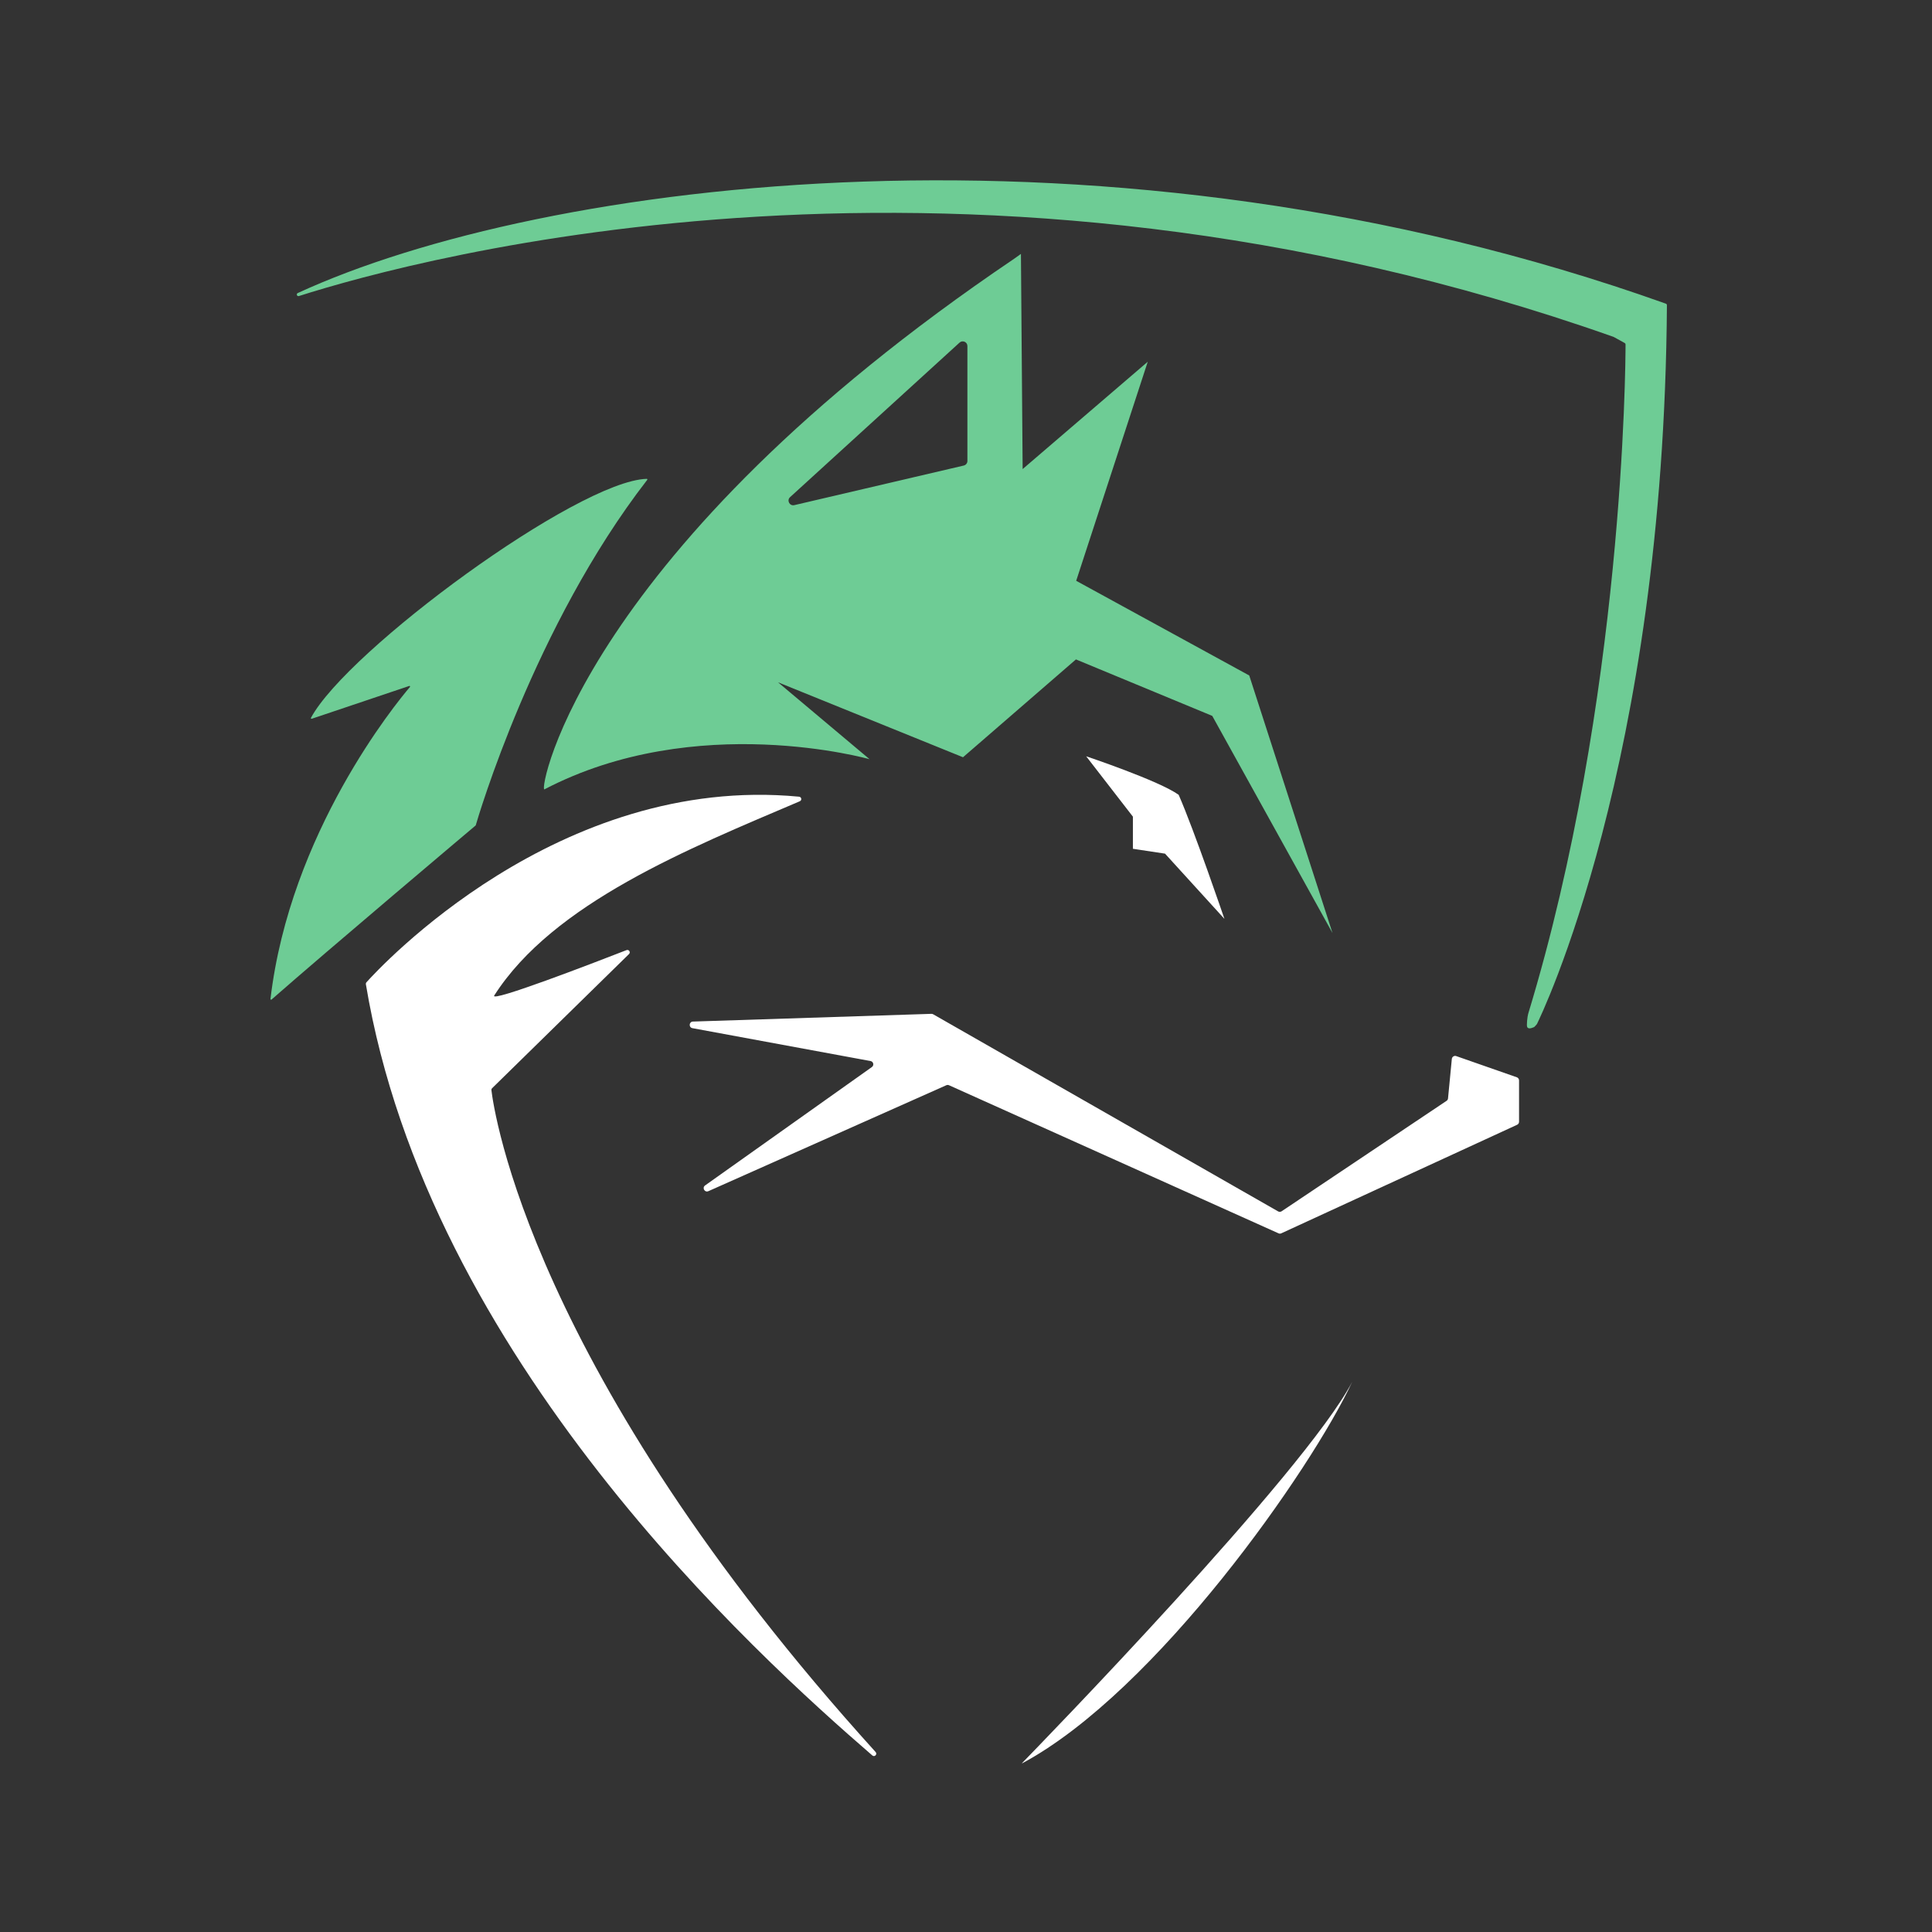 <svg width="150" height="150" viewBox="0 0 150 150" fill="none" xmlns="http://www.w3.org/2000/svg">
<rect x="0" y="0" width="150" height="150" fill="#333333" stroke="none"/>
<path d="M53.799 79.314L72.314 78.714C72.361 78.712 72.409 78.724 72.45 78.748L99.234 94.053C99.319 94.101 99.424 94.097 99.505 94.043L112.31 85.469C112.375 85.426 112.416 85.357 112.424 85.28L112.72 82.213C112.736 82.047 112.904 81.939 113.062 81.995L117.767 83.64C117.87 83.676 117.939 83.774 117.939 83.883V87.093C117.939 87.193 117.881 87.285 117.789 87.327L99.479 95.755C99.411 95.787 99.333 95.787 99.265 95.756L73.682 84.258C73.615 84.228 73.539 84.228 73.472 84.257L54.997 92.483C54.712 92.609 54.489 92.217 54.743 92.037L67.694 82.844C67.88 82.712 67.815 82.421 67.591 82.38L53.76 79.826C53.457 79.77 53.49 79.324 53.799 79.314Z" fill="white"/>
<path d="M119.333 79.495C119.583 78.989 129.18 59.338 129.419 23.695C129.419 23.642 129.386 23.594 129.336 23.576C86.016 8.126 42.049 14.024 23.117 22.753C22.975 22.818 23.058 23.032 23.207 22.985C32.425 20.047 75.06 8.418 125.271 26.154C125.278 26.156 125.284 26.159 125.29 26.162L126.143 26.632C126.183 26.654 126.207 26.694 126.207 26.739C126.206 28.283 126.071 54.297 118.648 78.712C118.591 78.9 118.506 79.609 118.573 79.741C118.637 79.871 118.81 79.874 119.091 79.75C119.104 79.745 119.116 79.737 119.127 79.728C119.207 79.654 119.296 79.546 119.321 79.514C119.327 79.508 119.329 79.503 119.333 79.495Z" fill="#6ECC95"/>
<path d="M24.204 55.805L31.772 53.258C31.82 53.242 31.86 53.299 31.827 53.337C30.739 54.615 22.523 64.638 21 77.559C20.995 77.605 21.048 77.635 21.083 77.605C25.461 73.761 36.537 64.42 36.924 64.093C36.932 64.087 36.936 64.081 36.938 64.072C37.084 63.569 41.449 48.617 50.25 37.257C50.276 37.224 50.252 37.175 50.21 37.176C44.825 37.347 26.967 50.476 24.142 55.734C24.121 55.774 24.161 55.82 24.204 55.805Z" fill="#6ECC95"/>
<path d="M28.451 76.265C29.455 75.144 43.337 60.072 62.041 61.855C62.232 61.873 62.275 62.133 62.098 62.209C53.482 65.884 42.96 70.106 38.371 77.294C38.04 77.862 45.999 74.797 48.643 73.767C48.83 73.695 48.981 73.931 48.838 74.071L38.208 84.488C38.167 84.528 38.147 84.583 38.154 84.639C38.329 86.133 41.145 106.389 67.984 136.029C68.139 136.201 67.904 136.445 67.729 136.294C58.671 128.463 33.233 105.414 28.407 76.418C28.398 76.362 28.414 76.307 28.451 76.265Z" fill="white"/>
<path d="M79.365 136.902C79.355 136.908 79.344 136.893 79.353 136.885C80.498 135.71 101.291 114.341 104.985 107.285C101.817 114.074 89.783 131.31 79.365 136.902Z" fill="white"/>
<path d="M87.958 65.899V63.404L84.33 58.718C84.33 58.718 89.999 60.618 91.511 61.709C92.721 64.463 95.064 71.341 95.064 71.341L90.453 66.277L87.958 65.899Z" fill="white"/>
<path d="M61.669 39.219L74.829 36.144C74.993 36.105 75.109 35.959 75.109 35.79V26.867C75.109 26.551 74.735 26.386 74.501 26.598L61.342 38.597C61.065 38.849 61.304 39.304 61.669 39.219ZM96.991 52.444L103.454 72.438L94.119 55.581L83.536 51.197L74.768 58.793L60.405 52.973L67.511 58.944C67.511 58.944 54.056 55.127 42.264 61.288C41.81 61.401 45.174 42.768 78.736 20.091L79.265 19.713L79.398 36.419L89.111 28.085L83.555 45.093L96.991 52.444Z" fill="#6ECC95"/>
</svg>
